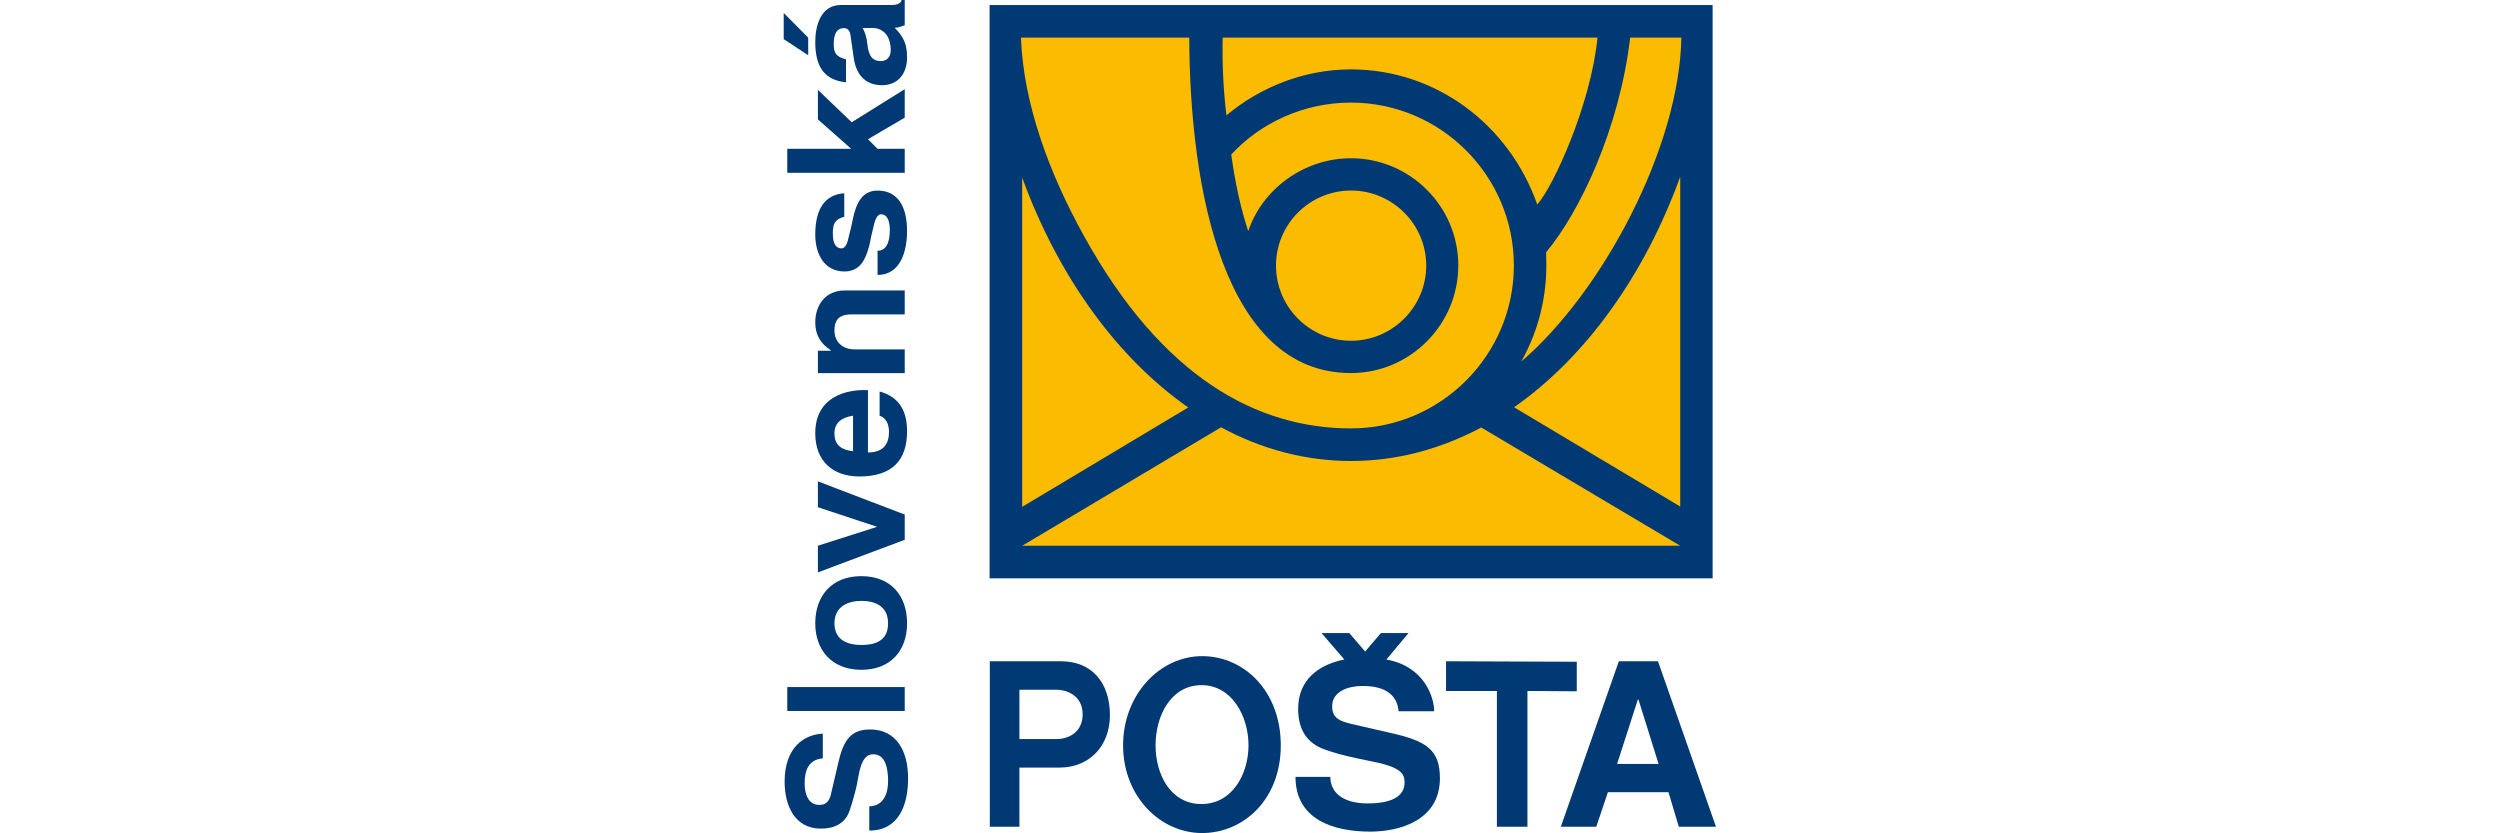 <?xml version="1.0" encoding="UTF-8" standalone="no"?>
<!DOCTYPE svg PUBLIC "-//W3C//DTD SVG 1.1//EN" "http://www.w3.org/Graphics/SVG/1.1/DTD/svg11.dtd">
<svg width="100%" height="100%" viewBox="0 0 150 50" version="1.1" xmlns="http://www.w3.org/2000/svg" xmlns:xlink="http://www.w3.org/1999/xlink" xml:space="preserve" xmlns:serif="http://www.serif.com/" style="fill-rule:evenodd;clip-rule:evenodd;stroke-linejoin:round;stroke-miterlimit:2;">
    <rect id="logo-slovenska-posta" x="0" y="0" width="150" height="50" style="fill:none;"/>
    <clipPath id="_clip1">
        <rect id="logo-slovenska-posta1" serif:id="logo-slovenska-posta" x="0" y="0" width="150" height="50"/>
    </clipPath>
    <g clip-path="url(#_clip1)">
        <g id="Logo-Slovenská-pošta" serif:id="Logo Slovenská pošta" transform="matrix(0.37,0,0,0.37,46.187,-0.067)">
            <path d="M2.257,2.285L6.231,6.293L6.231,9.142L2.257,6.525L2.257,2.285Z" style="fill:rgb(0,57,115);fill-rule:nonzero;"/>
            <path d="M20.259,4.687C20.839,4.687 21.385,4.439 21.883,4.273L21.883,0.181L21.385,0.181C21.137,1.109 19.796,0.993 19.183,0.993L11.515,0.993C8.269,0.993 7.374,4.372 7.374,6.972C7.374,10.682 8.583,13.133 12.359,13.531L12.359,9.804C10.703,9.374 10.372,8.728 10.372,7.337C10.372,6.028 10.653,4.737 12.077,4.737C12.641,4.737 13.072,5.25 13.121,6.144L13.635,9.705C14.032,12.272 15.489,13.995 18.206,13.995C20.872,13.995 22.263,12.024 22.263,9.49C22.263,7.37 21.717,6.161 20.259,4.687M19.613,8.313C19.613,9.357 19.035,10.087 17.991,10.087C16.5,10.087 16.02,9.043 15.837,7.403C15.705,6.144 15.357,5.183 15.059,4.737C16.4,4.769 17.261,4.471 18.339,5.25C19.299,5.863 19.613,7.271 19.613,8.313" style="fill:rgb(0,57,115);fill-rule:nonzero;"/>
            <path d="M17.477,24.313L21.883,24.313L21.883,28.205L2.835,28.205L2.835,24.313L13.204,24.313L7.804,19.544L7.804,14.757L13.287,20.007L21.883,14.641L21.883,19.261L15.92,22.757L17.477,24.313Z" style="fill:rgb(0,57,115);fill-rule:nonzero;"/>
            <path d="M12.077,31.518L12.077,35.327C10.537,35.759 10.223,36.437 10.223,38.076C10.223,39.633 10.703,40.461 11.647,40.461C12.077,40.461 12.509,39.965 12.724,38.905C12.989,37.828 13.287,36.735 13.502,35.543C14.016,33.207 14.943,31.087 17.477,31.087C20.922,31.087 22.263,33.903 22.263,37.646C22.263,40.925 21.187,44.768 17.477,44.768L17.477,40.843C18.752,40.843 19.465,39.717 19.465,37.497C19.465,36.702 19.348,34.93 18.023,34.93C17.559,34.93 17.129,35.543 16.913,36.57C16.616,37.713 16.351,38.905 16.135,40.015C15.539,42.267 14.661,44.172 12.144,44.205C8.766,44.222 7.374,41.257 7.374,38.243C7.374,34.052 8.931,31.75 12.077,31.518" style="fill:rgb(0,57,115);fill-rule:nonzero;"/>
            <path d="M12.144,47.285L21.883,47.285L21.883,51.161L13.337,51.161C11.829,51.161 10.487,51.542 10.487,53.745C10.487,55.716 11.896,56.842 13.767,56.842L21.883,56.842L21.883,60.685L7.804,60.685L7.804,57.057L9.875,57.057L9.875,56.959C8.235,55.931 7.374,54.441 7.374,52.487C7.374,49.587 9.081,47.285 12.144,47.285" style="fill:rgb(0,57,115);fill-rule:nonzero;"/>
            <path d="M22.263,70.142C22.263,66.896 21.071,64.577 17.809,63.666L17.809,67.592C18.935,67.989 19.299,69.015 19.333,70.142C19.348,72.113 18.487,73.554 15.92,73.554L15.92,63.45C12.674,63.285 7.374,64.361 7.374,70.441C7.374,75.011 10.272,77.446 14.529,77.446C19.779,77.446 22.263,74.879 22.263,70.142M13.502,73.355C11.515,73.123 10.487,72.295 10.487,70.456C10.487,68.635 11.763,67.873 13.502,67.592L13.502,73.355Z" style="fill:rgb(0,57,115);fill-rule:nonzero;"/>
            <path d="M7.804,78.241L21.883,83.624L21.883,87.715L7.804,92.998L7.804,88.676L17.411,85.611L7.804,82.431L7.804,78.241Z" style="fill:rgb(0,57,115);fill-rule:nonzero;"/>
            <path d="M22.263,101.263C22.263,96.808 19.68,93.611 14.844,93.611C10.007,93.611 7.374,96.841 7.374,101.263C7.374,105.685 10.139,108.799 14.844,108.799C19.563,108.799 22.263,105.719 22.263,101.263M19.183,101.263C19.183,104.261 16.865,104.774 14.844,104.774C12.84,104.774 10.487,104.111 10.487,101.263C10.487,98.415 12.856,97.62 14.844,97.62C16.831,97.62 19.183,98.299 19.183,101.263" style="fill:rgb(0,57,115);fill-rule:nonzero;"/>
            <rect x="2.835" y="111.598" width="19.047" height="3.876" style="fill:rgb(0,57,115);"/>
            <path d="M16.135,134.869L16.135,130.927C18.587,130.927 19.233,128.559 19.183,126.687C19.15,125.063 18.885,122.496 16.781,122.496C15.737,122.496 14.827,123.259 14.364,126.139C14.066,127.995 13.552,129.8 12.939,131.639C12.211,133.825 10.305,134.554 8.285,134.554C4.011,134.554 2.405,130.761 2.405,126.952C2.405,121.321 5.635,119.283 8.599,119.151L8.599,123.159C6.248,123.357 5.651,125.147 5.651,127.267C5.651,128.856 6.215,130.711 8.02,130.711C9.395,130.711 9.776,129.768 10.007,128.592L11.133,123.772C11.945,120.277 13.104,118.472 16.268,118.472C20.624,118.472 22.429,122.116 22.429,126.355C22.429,130.761 20.905,134.869 16.135,134.869" style="fill:rgb(0,57,115);fill-rule:nonzero;"/>
            <path d="M153.437,134.242L144.029,107.411L137.687,107.411L128.278,134.242L134.026,134.242L135.913,128.644L145.735,128.644L147.408,134.242L153.437,134.242ZM144.129,124.057L137.404,124.057L140.767,113.622L140.867,113.622L144.129,124.057Z" style="fill:rgb(0,57,115);fill-rule:nonzero;"/>
            <path d="M122.863,112.231L122.863,134.242L117.911,134.242L117.911,112.231L109.663,112.231L109.663,107.411L130.863,107.494L130.863,112.281L122.863,112.231Z" style="fill:rgb(0,57,115);fill-rule:nonzero;"/>
            <path d="M103.585,102.84L99.096,102.84L96.546,105.838L93.978,102.84L89.473,102.84L93.167,107.129C89.125,107.941 85.68,110.309 85.68,115.129C85.68,118.657 87.254,120.694 89.821,121.655C92.471,122.631 94.939,123.096 97.737,123.675C102.425,124.602 102.939,125.696 102.939,127.071C102.939,129.273 100.918,130.466 96.943,130.466C92.968,130.466 90.898,128.711 90.898,126.159L85.25,126.159C85.25,133.067 91.378,135.038 97.374,135.038C102.094,135.038 108.669,133.248 108.669,126.375C108.669,121.803 106.499,120.396 101.117,119.138L94.194,117.547C92.521,117.117 91.196,116.703 91.196,114.715C91.196,112.231 93.911,111.419 96.115,111.419C99.991,111.419 101.729,112.976 101.978,115.526L107.742,115.526C107.742,113.423 106.285,108.272 99.991,107.129L103.585,102.84Z" style="fill:rgb(0,57,115);fill-rule:nonzero;"/>
            <path d="M82.865,121.059C82.865,112.247 76.92,106.583 70.096,106.583C63.272,106.583 57.293,112.794 57.293,121.059C57.293,129.323 63.322,135.269 70.096,135.269C76.837,135.269 82.865,129.82 82.865,121.059M77.631,121.042C77.631,125.679 75.015,130.565 70.013,130.565C64.994,130.565 62.559,125.795 62.559,121.042C62.559,116.255 65.044,111.287 70.013,111.287C74.981,111.287 77.631,116.388 77.631,121.042" style="fill:rgb(0,57,115);fill-rule:nonzero;"/>
            <path d="M55.156,116.155C55.156,110.889 52.241,107.411 47.206,107.411L35.679,107.411L35.679,134.242L40.482,134.242L40.482,124.653L46.991,124.653C51.728,124.653 55.156,121.257 55.156,116.155M50.735,116.007C50.735,119.138 48.15,120.031 46.544,120.031L40.482,120.031L40.482,112.031L46.561,112.031C48.001,112.031 50.735,112.876 50.735,116.007" style="fill:rgb(0,57,115);fill-rule:nonzero;"/>
            <rect x="35.646" y="1.001" width="117.245" height="92.965" style="fill:rgb(0,57,115);"/>
            <path d="M94.259,31.078C100.951,31.078 106.45,36.527 106.45,43.252C106.45,49.959 100.951,55.441 94.259,55.441C87.552,55.441 82.087,49.959 82.087,43.252C82.087,36.527 87.552,31.078 94.259,31.078M40.73,6.284C41.111,16.851 45.235,28.18 51.016,38.565C63.702,61.454 79.072,69.653 94.259,69.653C108.785,69.653 120.661,57.793 120.661,43.235C120.661,28.66 108.785,16.817 94.244,16.817C86.641,16.817 79.619,20.065 74.832,25.231C75.478,29.952 76.389,34.026 77.583,37.669C79.883,30.83 86.625,25.845 94.244,25.845C103.817,25.845 111.65,33.629 111.65,43.235C111.65,52.841 103.817,60.676 94.244,60.676C73.689,60.691 68.109,30.996 68.025,6.284L40.73,6.284ZM74.054,18.889C79.487,14.333 86.625,11.435 94.244,11.435C108.089,11.435 119.915,20.445 124.453,33.347C127.003,30.532 133.148,17.199 134.225,6.284L73.441,6.284C73.342,10.739 73.574,14.979 74.054,18.889M147.823,6.284L139.525,6.284C137.737,21.257 131.261,34.671 125.894,41.082C125.894,41.545 125.927,42.821 125.927,43.252C125.927,48.917 124.42,54.282 121.852,58.821C134.937,47.624 147.524,24.171 147.823,6.284M147.641,28.843C141.761,44.991 132.237,58.141 120.694,66.224L147.641,82.323L147.641,28.843ZM40.929,28.975L40.929,82.373L67.859,66.257C56.349,58.208 46.793,45.057 40.929,28.975M115.377,69.503L147.641,88.683L40.929,88.683L73.176,69.471C79.718,73.015 86.856,74.936 94.259,74.936C101.696,74.936 108.835,72.982 115.377,69.503" style="fill:rgb(250,187,0);fill-rule:nonzero;"/>
        </g>
    </g>
</svg>
